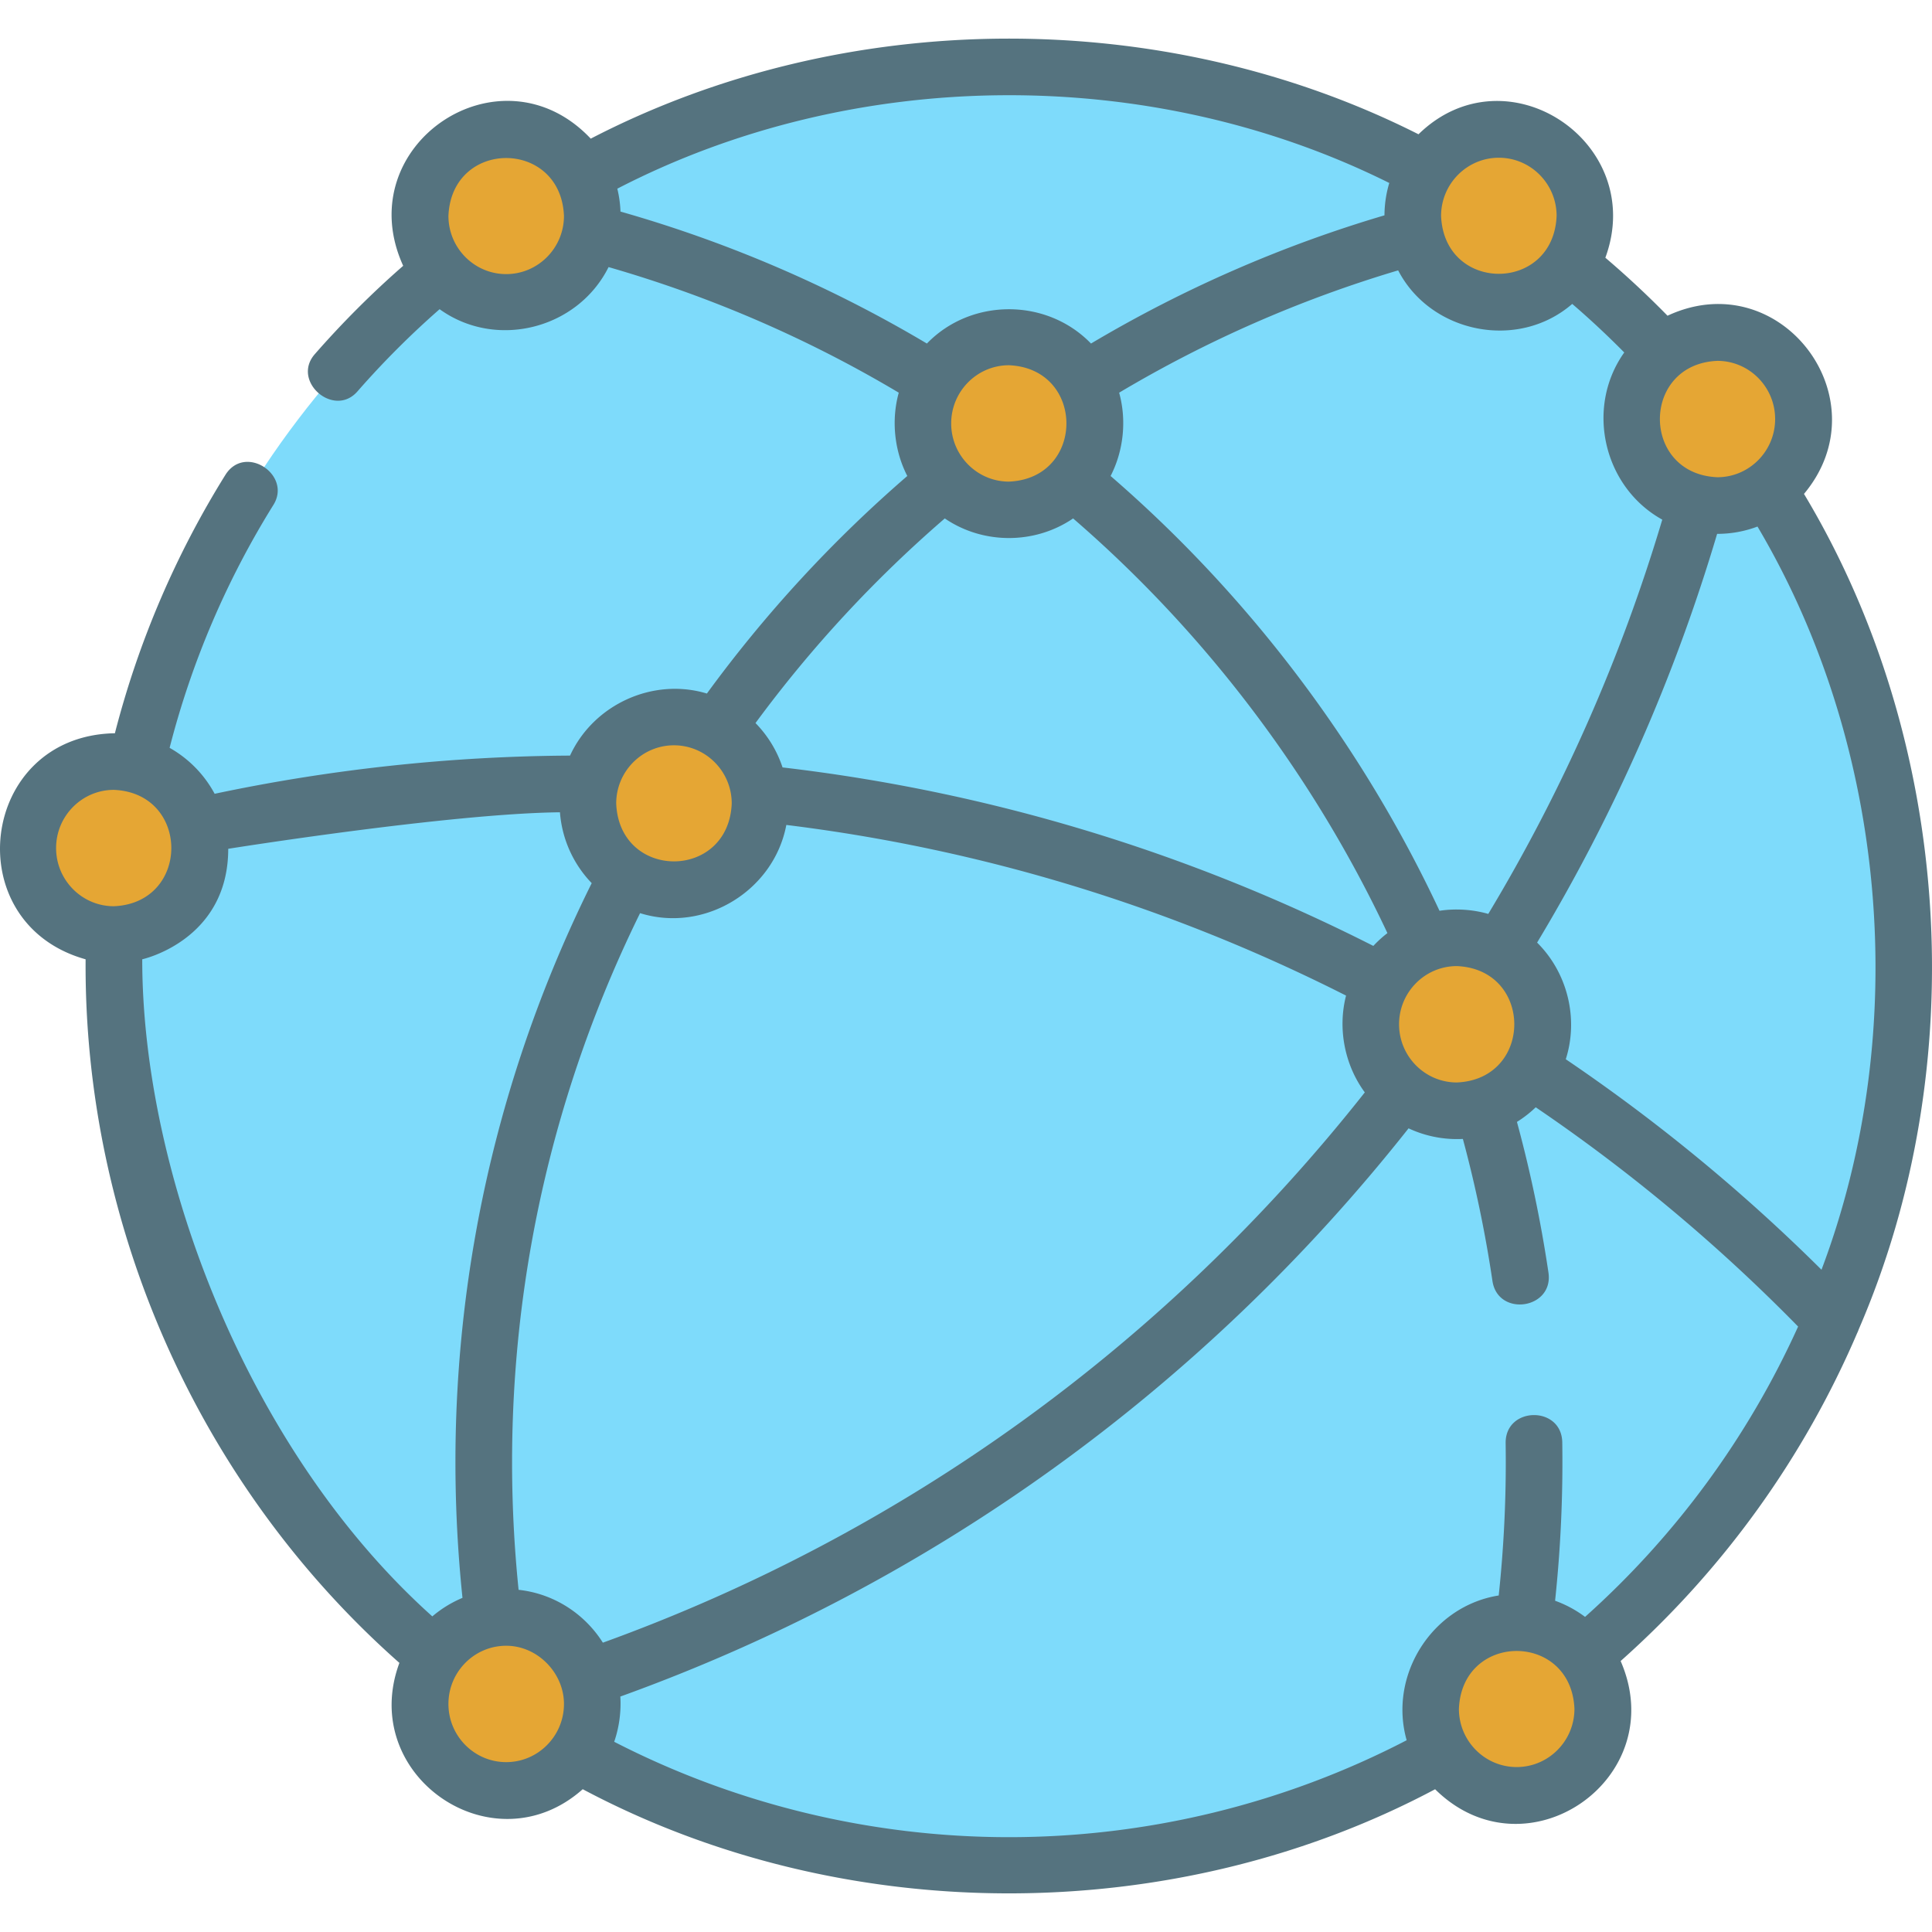 <svg xmlns="http://www.w3.org/2000/svg" version="1.1" xmlns:xlink="http://www.w3.org/1999/xlink" width="512" height="512" x="0" y="0" viewBox="0 0 511.765 511.765" style="enable-background:new 0 0 512 512" xml:space="preserve" class=""><g><ellipse cx="267.26" cy="255.886" fill="#7edbfb" rx="237.099" ry="238.26" opacity="1" data-original="#c9f0ff" class=""></ellipse><path fill="#7edbfb" d="M267.26 17.626c-5.038 0-10.04.159-15 .47 123.958 7.777 222.099 111.265 222.099 237.789s-98.141 230.014-222.099 237.79c4.96.311 9.962.47 15 .47 130.946 0 237.099-106.673 237.099-238.26S398.206 17.626 267.26 17.626z" opacity="1" data-original="#b5eaff" class=""></path><g fill="#3498ac"><path d="M138.998 49.847a7.499 7.499 0 0 0-8.024 11.053 237.728 237.728 0 0 1 14.713-9.607c-2.222-.501-4.45-.987-6.689-1.446zM28.822 224.811a7.474 7.474 0 0 0 2.838 4.153 238.84 238.84 0 0 1 1.836-13.104 7.499 7.499 0 0 0-4.674 8.951zM126.588 451.372a7.503 7.503 0 0 0 .509 2.699l.004.022a7.503 7.503 0 0 0 8.795 5.929 7.46 7.46 0 0 0 4.43-2.688l.189-.058a237.589 237.589 0 0 1-14.689-10.149c.245 1.416.498 2.83.762 4.245zM398.625 460.022a7.503 7.503 0 0 0 8.795-5.929c.452-2.322.878-4.646 1.282-6.97a238.198 238.198 0 0 1-14.6 10.093 7.475 7.475 0 0 0 4.523 2.806zM404.374 55.688a7.5 7.5 0 0 0-8.853-5.841c-2.238.459-4.467.945-6.689 1.446a237.728 237.728 0 0 1 14.713 9.607 7.468 7.468 0 0 0 .829-5.212zM462.219 113.509a7.5 7.5 0 0 0-5.617-8.997 7.484 7.484 0 0 0-5.532.869 238.692 238.692 0 0 1 9.954 13.163c.407-1.674.806-3.353 1.195-5.035z" fill="#3498ac" opacity="1" data-original="#3498ac" class=""></path></g><g fill="#ff815c"><ellipse cx="267.26" cy="112.16" rx="22.801" ry="22.913" fill="#e5a634" opacity="1" data-original="#ff815c" class=""></ellipse><ellipse cx="178.527" cy="212.834" rx="22.801" ry="22.913" fill="#e5a634" opacity="1" data-original="#ff815c" class=""></ellipse><ellipse cx="385.897" cy="271.32" rx="22.801" ry="22.913" fill="#e5a634" opacity="1" data-original="#ff815c" class=""></ellipse><path d="M134.087 474.27c-12.573 0-22.801-10.278-22.801-22.913s10.228-22.913 22.801-22.913 22.802 10.278 22.802 22.913-10.229 22.913-22.802 22.913zM401.75 475.573c-12.573 0-22.801-10.279-22.801-22.913s10.228-22.913 22.801-22.913 22.802 10.278 22.802 22.913c0 12.634-10.229 22.913-22.802 22.913zM454.912 133.913c-12.573 0-22.802-10.278-22.802-22.913s10.229-22.913 22.802-22.913S477.713 98.366 477.713 111s-10.228 22.913-22.801 22.913zM397.027 80.107c-12.573 0-22.801-10.278-22.801-22.913s10.228-22.913 22.801-22.913 22.802 10.278 22.802 22.913-10.23 22.913-22.802 22.913zM134.087 80.107c-12.573 0-22.801-10.278-22.801-22.913s10.228-22.913 22.801-22.913 22.802 10.278 22.802 22.913-10.229 22.913-22.802 22.913z" fill="#e5a634" opacity="1" data-original="#ff815c" class=""></path><ellipse cx="30.16" cy="224.639" rx="22.801" ry="22.913" fill="#e5a634" opacity="1" data-original="#ff815c" class=""></ellipse></g><path d="M491.945 353.116c.15-.305.283-.617.389-.937 30.321-69.981 24.903-155.775-14.478-221.349 21.024-25.133-6.285-61.125-36.149-47.199a247.689 247.689 0 0 0-16.468-15.363c11.208-30.468-26.198-55.462-49.494-32.698C308.034 1.379 223.817 1.812 156.48 36.727 132.526 11.342 92.297 38.56 106.8 70.41a247.41 247.41 0 0 0-23.417 23.406c-6.259 7.164 5.08 16.983 11.296 9.869A232.402 232.402 0 0 1 116.448 81.9c14.925 10.765 36.566 5.281 44.754-11.151 27.021 7.778 52.825 18.941 76.87 33.268-2.013 7.259-1.191 15.366 2.263 22.067a345.074 345.074 0 0 0-53.088 57.626c-14.287-4.317-30.035 2.909-36.248 16.439a467.81 467.81 0 0 0-94.142 10.117 30.58 30.58 0 0 0-11.93-12.171 229.631 229.631 0 0 1 27.502-64.359c4.956-7.97-7.554-16.255-12.737-7.923a244.582 244.582 0 0 0-29.258 68.419c-35.93.61-41.962 50.316-7.757 59.878-.504 70.742 30.082 139.52 83.12 186.372-11.064 29.887 24.855 54.539 48.559 33.459 69.178 36.785 156.607 36.79 225.789.012 24.109 23.844 62.723-2.794 49.143-33.965 27.335-24.293 48.57-54.006 62.657-86.872zm-9.45-16.774a470.522 470.522 0 0 0-67.738-55.762c3.445-10.791.451-22.932-7.594-30.898a468.692 468.692 0 0 0 47.683-108.27c3.756.013 7.367-.68 10.694-1.934 34.539 58.333 40.856 133.543 16.955 196.864zm-345.126 84.784c-6.312-61.825 4.764-123.504 32.177-179.243 17.03 5.314 35.437-5.885 38.744-23.366 51.715 6.375 101.522 21.558 148.264 45.203-2.248 8.738-.387 18.373 4.968 25.642-52.687 66.749-122.234 116.976-201.83 145.763-4.823-7.637-12.934-12.98-22.323-13.999zM370.596 271.32c0-8.499 6.864-15.413 15.301-15.413 20.298.845 20.292 29.984 0 30.826-8.437 0-15.301-6.914-15.301-15.413zM470.213 111c0 8.499-6.864 15.413-15.301 15.413-20.299-.845-20.294-29.984 0-30.826 8.437 0 15.301 6.914 15.301 15.413zm-39.967-17.632c-10.366 14.565-5.555 35.62 10.073 44.277a453.761 453.761 0 0 1-46.092 104.441c-4.117-1.184-8.687-1.478-12.92-.83-20.584-43.955-50.535-83.546-87.123-115.17 3.457-6.705 4.281-14.798 2.265-22.067a326.48 326.48 0 0 1 73.907-32.402c8.622 16.646 31.751 21.346 46.11 8.885a231.94 231.94 0 0 1 13.78 12.866zm-178.287 18.793c0-8.499 6.864-15.413 15.301-15.413 20.299.845 20.293 29.983 0 30.825-8.437 0-15.301-6.914-15.301-15.412zm145.068-70.379c8.438 0 15.302 6.914 15.302 15.413-.842 20.447-29.764 20.442-30.603 0 0-8.499 6.864-15.413 15.301-15.413zm-262.94 30.825c-8.437 0-15.301-6.914-15.301-15.413.842-20.448 29.764-20.441 30.603 0 0 8.499-6.865 15.413-15.302 15.413zm30.273-16.563a30.442 30.442 0 0 0-.84-6.065c62.783-32.467 141.216-33.033 204.483-1.51a30.405 30.405 0 0 0-1.273 8.571 341.529 341.529 0 0 0-77.735 33.961C277.287 78.89 257.238 78.886 245.526 91c-25.383-15.098-52.63-26.834-81.166-34.956zm85.905 81.282c10.142 6.922 23.845 6.923 33.988.001 34.932 30.161 63.548 67.916 83.259 109.841a30.637 30.637 0 0 0-3.732 3.395c-49.279-24.995-101.867-40.887-156.491-47.281a30.459 30.459 0 0 0-7.165-11.753 329.945 329.945 0 0 1 50.141-54.203zm-71.738 60.095c8.437 0 15.301 6.914 15.301 15.413-.842 20.448-29.764 20.442-30.603 0 .001-8.499 6.865-15.413 15.302-15.413zM14.859 224.639c0-8.499 6.864-15.413 15.301-15.413 20.298.845 20.292 29.983 0 30.825-8.436.001-15.301-6.913-15.301-15.412zm22.817 29.465s22.781-4.968 22.781-29.267c0 0 58.456-9.344 87.867-9.672a30.356 30.356 0 0 0 8.414 18.771c-29.228 58.801-41.017 123.993-34.231 189.321a30.348 30.348 0 0 0-7.99 4.907c-48.931-43.834-76.841-117.278-76.841-174.06zm96.411 212.665c-8.437 0-15.301-6.914-15.301-15.413s6.864-15.413 15.301-15.413c8.324 0 15.302 7.21 15.302 15.413 0 8.499-6.865 15.413-15.302 15.413zm133.173 19.877c-36.401 0-72.397-8.718-104.569-25.269 1.306-3.743 1.882-8.007 1.628-11.979 82.338-29.679 154.289-81.546 208.795-150.513a30.24 30.24 0 0 0 14.384 2.805 331.169 331.169 0 0 1 7.831 37.6c1.429 9.658 16.272 7.5 14.839-2.194a346.181 346.181 0 0 0-8.347-39.916 30.452 30.452 0 0 0 4.977-3.872 455.357 455.357 0 0 1 69.501 58.083 230.65 230.65 0 0 1-56.434 76.905 30.232 30.232 0 0 0-7.939-4.278 348.58 348.58 0 0 0 1.9-41.945c-.152-9.798-15.151-9.568-14.998.232a333.562 333.562 0 0 1-1.836 40.32c-17.689 2.813-29.258 21.155-24.384 38.345-32.374 16.814-68.649 25.676-105.348 25.676zm134.49-18.573c-8.437 0-15.301-6.914-15.301-15.413.842-20.448 29.764-20.441 30.603 0 0 8.499-6.864 15.413-15.302 15.413z" fill="#55737f" opacity="1" data-original="#000000" class=""></path></g></svg>